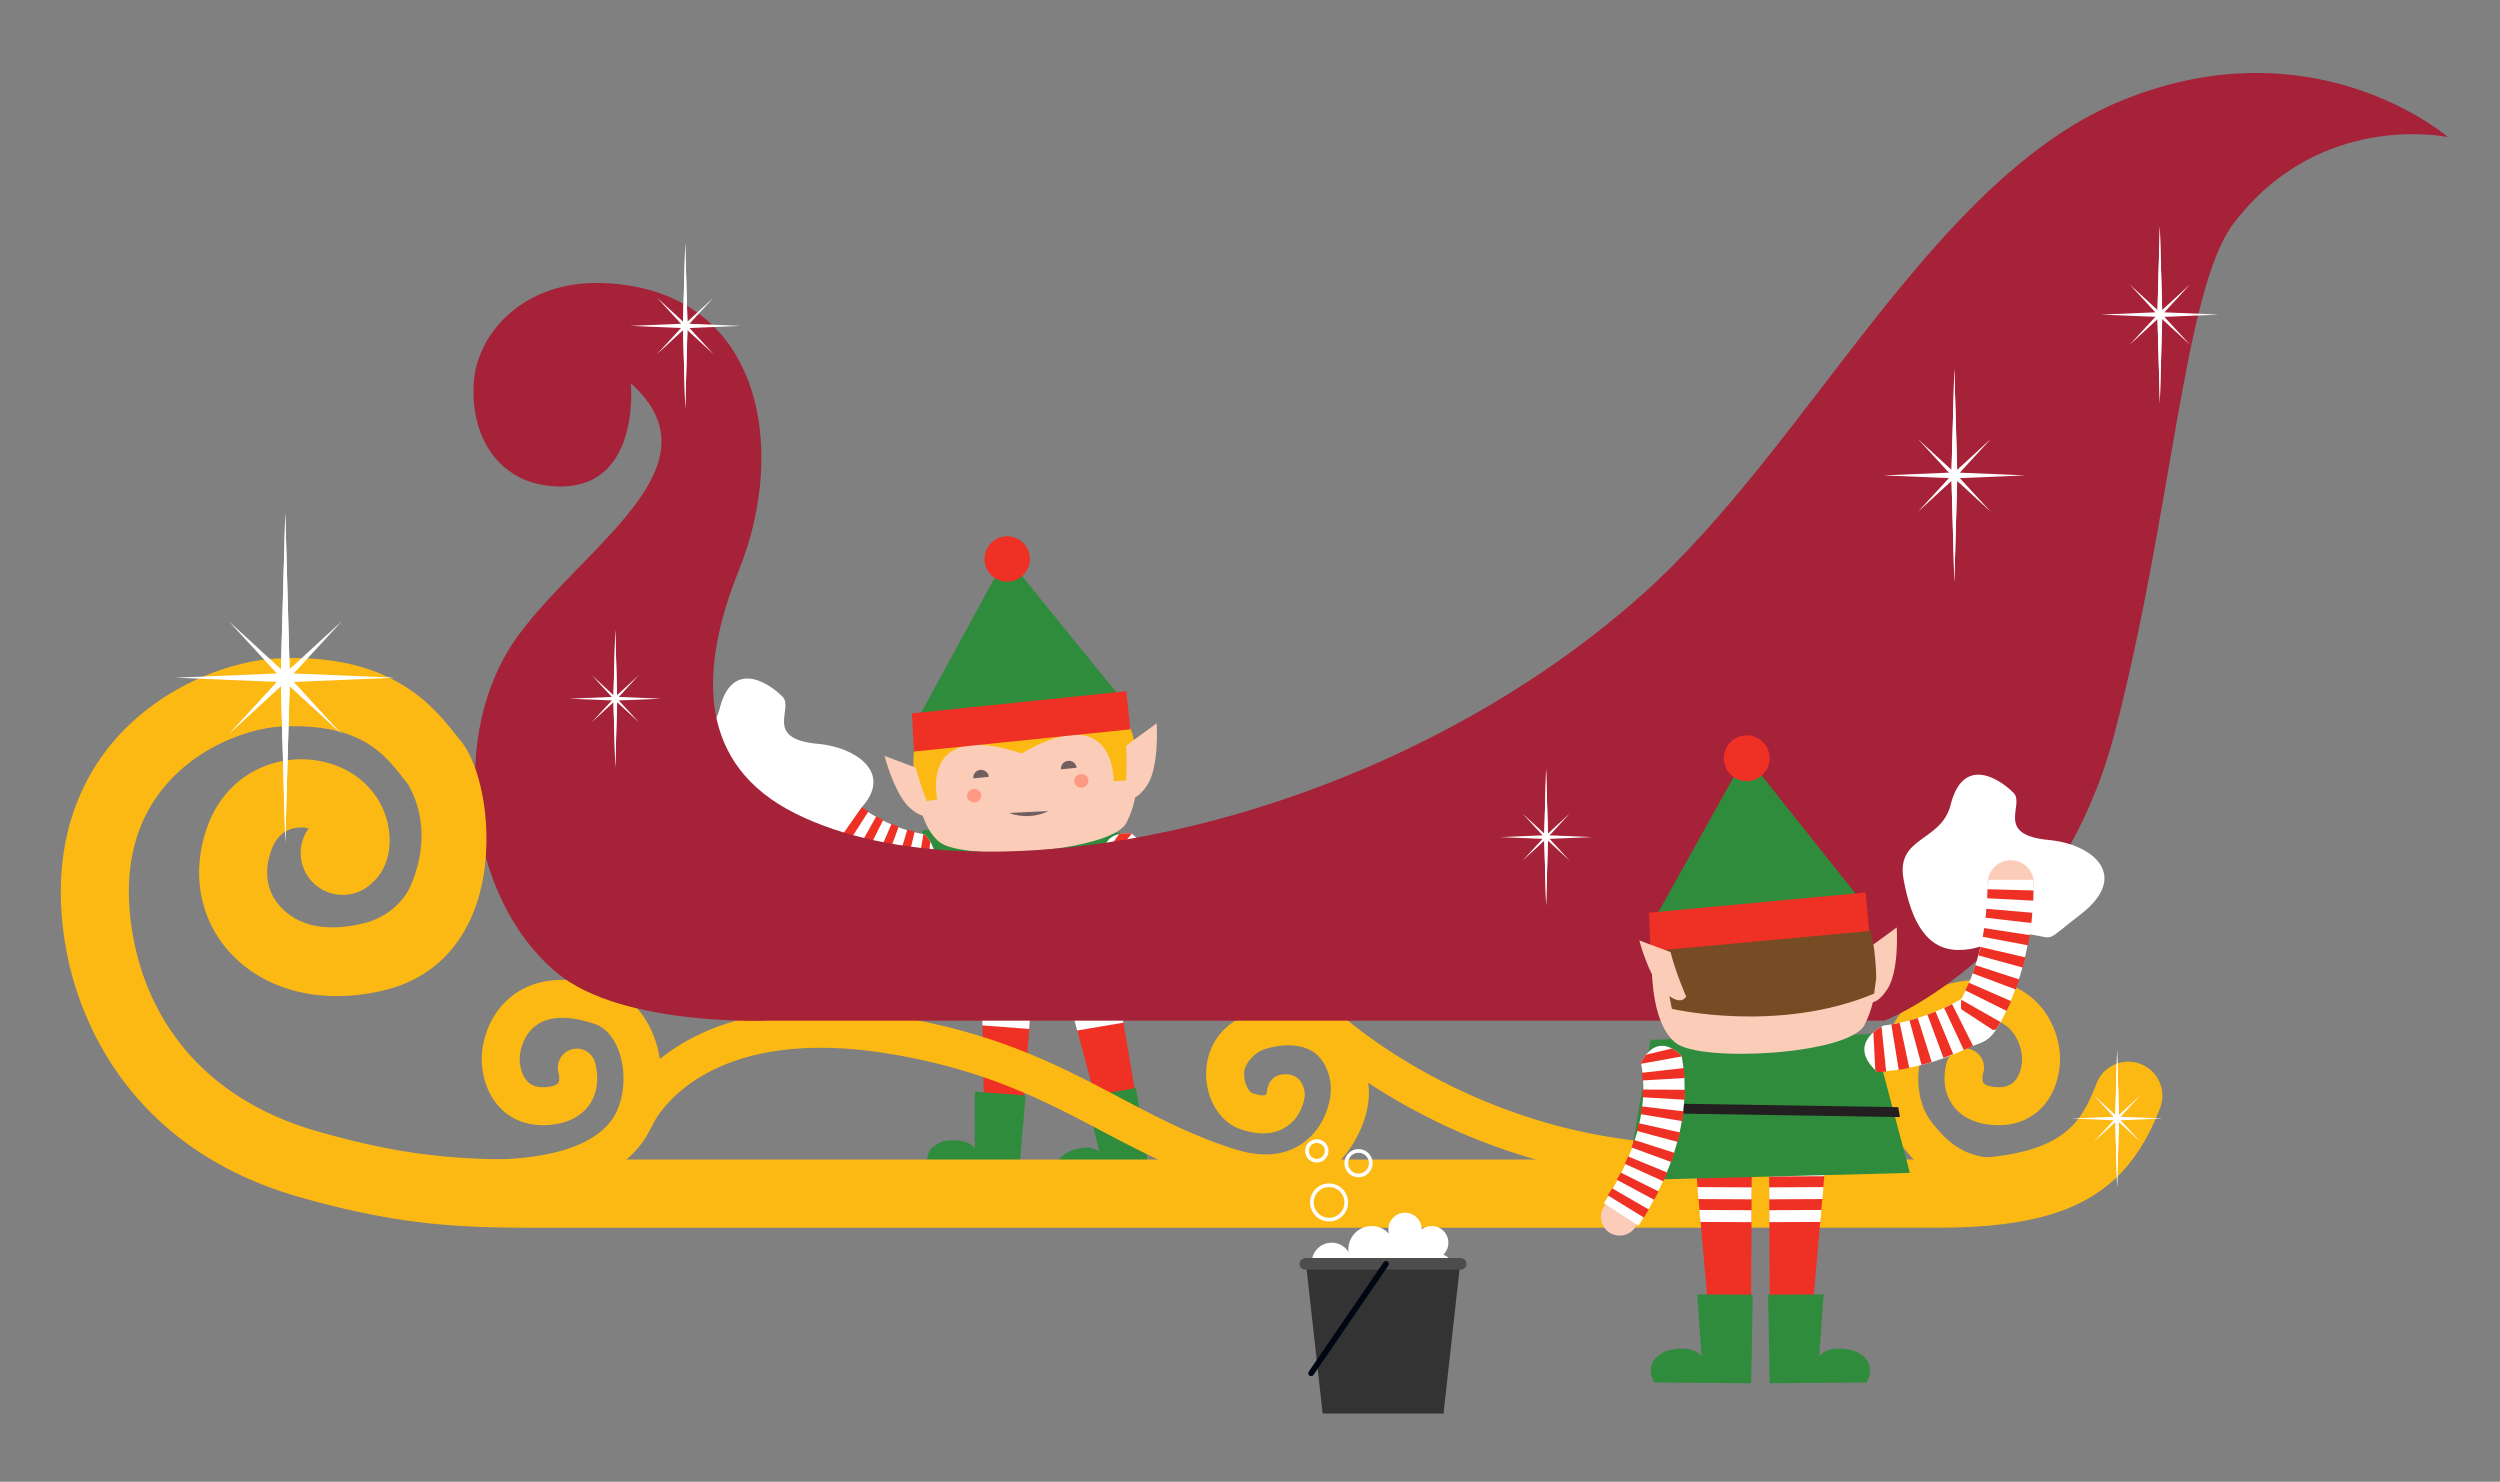 <svg id="other_sleigh_copy" xmlns="http://www.w3.org/2000/svg" xmlns:xlink="http://www.w3.org/1999/xlink" viewBox="0 0 658 390"><rect x="0" y="0" width="658" height="390" fill="#808080" stroke="none"/><style>.st1{fill:#ee3124}.st2{fill:#fff}.st3{fill:#2f8c3c}.st4{fill:#231f20}.st5{fill:#fdb913}.st6{fill:#fbcdb8}.st7{fill:#715e5e}.st10{fill:none}.st11{fill:#7ab5b1}.st23{fill:none;stroke:#fff;stroke-width:.969;stroke-miterlimit:10}</style><symbol id="ÕÓ_x201A__x2DA_È_ÒËÏ_x201A_ÓÎ_15" viewBox="-3.501 -3.333 7.003 6.667"><ellipse rx="3.501" ry="3.333" fill="#ff9983"/></symbol><path class="st1" d="M269.339 291.307l-10.373-.779-.805-45.696 14.586 1.096z"/><path class="st2" d="M258.465 264.341l12.827.963.217-2.887-13.096-.984.052 2.908zm.097 5.549l12.316.925.217-2.887-12.583-.945.05 2.907zm-.344-19.553l.052 2.907 13.85 1.04.217-2.886-14.119-1.061zm.15 8.456l13.338 1.002.217-2.887-13.607-1.022.052 2.907z"/><path class="st3" d="M256.566 302.266l-.01-14.944 13.396 1.006-1.964 22.702-23.277-3.168s-2.91-5.231 3.49-7.439c0 .001 5.864-1.408 8.365 1.843z"/><path class="st1" d="M299.119 289.424l-10.256 1.741-11.782-44.158 14.421-2.449z"/><path class="st2" d="M282.072 265.869l12.682-2.153-.485-2.854-12.947 2.198.75 2.809zm1.431 5.362l12.177-2.067-.485-2.855-12.44 2.112.748 2.81zm-5.041-18.895l.75 2.809 13.693-2.325-.484-2.854-13.959 2.37zm2.181 8.17l13.187-2.239-.485-2.854-13.452 2.284.75 2.809z"/><path class="st3" d="M289.359 303.135l-3.607-14.502 13.244-2.248 3.559 22.507-23.355 2.529s-4.084-4.377 1.597-8.06c.001 0 5.353-2.779 8.562-.226zM234.353 252.107l68.479 1.085-6.068-33.917-53.848-.853z"/><path class="st4" d="M238.365 236.721l61.751.979-.446-2.609-60.777-.962z"/><path class="st5" d="M264.122 231.926l10.238.162-.121 7.639-10.238-.162.121-7.639m1.44 1.487l-.075 4.713 7.312.116.075-4.713-7.312-.116z"/><path class="st6" d="M247.221 221.595c6.441 5.236 45.319 2.67 49.273-5.085 7.721-15.145-2.612-33.491-2.612-33.491l-52.46 5.517c-.001 0-3.414 25.57 5.799 33.059z"/><path class="st3" d="M241.502 189.315l53.57-5.528-30.238-37.306z"/><path class="st1" d="M271.047 146.648a5.975 5.975 0 1 0-11.884 1.226 5.975 5.975 0 0 0 11.884-1.226z"/><path class="st7" d="M283.361 202.066c-.115-1.118-1.126-1.93-2.259-1.813-1.132.117-1.956 1.118-1.84 2.236M260.266 204.449c-.115-1.118-1.126-1.93-2.259-1.813-1.132.117-1.956 1.118-1.84 2.236"/><path class="st5" d="M249.442 189.483l16.281-2.3-.043-.149 2.047-.134 2.032-.287-.011.155 16.408-1.074s10.236 3.783 11.093 5.417c2.101 4.003 2.3 14.111 2.3 14.111l-6.444.369s.594-21.706-24.201-7.294c-27.216-9.045-22.202 12.083-22.202 12.083l-4.777.789s-2.026-7.907-1.379-13.362c.647-5.455 8.896-8.324 8.896-8.324z"/><path class="st1" d="M240.546 197.807l56.948-5.845-1.035-10.028-56.451 5.826z"/><use xlink:href="#ÕÓ_x201A__x2DA_È_ÒËÏ_x201A_ÓÎ_15" width="7.003" height="6.667" x="-3.501" y="-3.333" transform="rotate(172.408 135.484 112.202) scale(.536)" overflow="visible"/><use xlink:href="#ÕÓ_x201A__x2DA_È_ÒËÏ_x201A_ÓÎ_15" width="7.003" height="6.667" id="XMLID_1_" x="-3.501" y="-3.333" transform="rotate(172.408 121.251 113.218) scale(.536)" overflow="visible"/><g><defs><path id="SVGID_1_" d="M243.084 219.337s7.407 6.692-1.882 10.992l-21.668 3.513-19.082-27.612-.421-14.368 11.275-3.749 31.778 31.224z"/></defs><clipPath id="SVGID_2_"><use xlink:href="#SVGID_1_" overflow="visible"/></clipPath><path d="M205.82 205.228a4.938 4.938 0 1 1 2.589-9.53 4.938 4.938 0 0 1-2.589 9.53z" clip-path="url(#SVGID_2_)" fill="#fbcdb8"/><g clip-path="url(#SVGID_2_)"><path class="st10" d="M275.171 217.206s-35.257 26.767-67.57-16.175"/><path class="st2" d="M211.916 197.784c7.311 9.723 16.665 17.969 27.638 20.954 10.727 3.152 23.338.333 32.352-5.833l6.574 8.659c-12.3 8.446-27.411 11.569-41.809 7.658-14.315-3.957-25.303-14.113-33.443-24.901l8.688-6.537z"/><path class="st11" d="M268.804 214.621l1.739-1.019 5.927 9.447a52.33 52.33 0 0 1-2.268 1.332l-5.398-9.76zM264.77 216.574c.639-.255 1.255-.558 1.881-.842l4.825 10.054c-.783.36-1.56.736-2.361 1.058l-4.345-10.27zM260.552 218.114l1.952-.649 3.769 10.497-2.458.816zM256.221 219.177c.67-.108 1.331-.275 1.994-.431l2.637 10.836c-.844.2-1.686.408-2.545.551l-2.086-10.956zM251.833 219.754a22.42 22.42 0 0 0 2.015-.201l1.409 11.063c-.863.129-1.733.205-2.607.26l-.817-11.122zM247.439 219.811c.669.038 1.339.069 2.013.04l.097 11.153c-.876.031-1.754-.004-2.632-.052l.522-11.141z"/><path class="st1" d="M243.084 219.337c.658.137 1.321.22 1.988.283l-1.26 11.082a26.961 26.961 0 0 1-2.61-.372l1.882-10.993zM238.809 218.342c.639.215 1.301.337 1.948.515l-2.603 10.845c-.847-.225-1.71-.402-2.542-.675l3.197-10.685zM234.657 216.823l1.882.769-3.871 10.459-2.42-.985zM230.661 214.828c.587.365 1.197.675 1.813.966l-5.008 9.964a25.038 25.038 0 0 1-2.285-1.217l5.48-9.713zM226.836 212.41l1.724 1.171-6 9.401-2.122-1.437zM223.193 209.63c.539.454 1.105.866 1.654 1.304l-6.829 8.817c-.663-.525-1.346-1.033-1.991-1.576l7.166-8.545zM219.768 206.492a20.384 20.384 0 0 0 1.549 1.469l-7.519 8.236a26.863 26.863 0 0 1-1.823-1.726l7.793-7.979zM216.529 203.093c.485.533.945 1.097 1.448 1.606l-8.088 7.678c-.585-.595-1.111-1.23-1.668-1.844l8.308-7.44zM213.48 199.466l1.355 1.711-8.553 7.157-1.534-1.929z"/></g></g><g><defs><path id="SVGID_3_" d="M290.935 228.029s-3.211-9.452 6.996-8.684l20.636 7.482 3.222 33.409-6.629 12.754-11.674-2.216-12.551-42.745z"/></defs><clipPath id="SVGID_4_"><use xlink:href="#SVGID_3_" overflow="visible"/></clipPath><path d="M316.612 258.498a4.938 4.938 0 1 1-6.903 7.064 4.939 4.939 0 1 1 6.903-7.064z" clip-path="url(#SVGID_4_)" fill="#fbcdb8"/><g clip-path="url(#SVGID_4_)"><path class="st10" d="M261.872 214.266s43.829-6.211 51.142 47.03"/><path class="st2" d="M307.664 262.031c-1.651-12.052-5.806-23.81-13.937-31.76-7.835-7.976-20.222-11.655-31.098-10.659l-1.526-10.764c14.856-1.388 29.575 3.243 40.247 13.67 10.576 10.427 15.229 24.648 17.085 38.034l-10.771 1.479z"/><path class="st11" d="M266.174 219.624l-2.015.044-.577-11.137c.886-.043 1.76-.061 2.629-.059l-.037 11.152zM270.649 219.882c-.682-.088-1.368-.123-2.053-.18l.681-11.131c.86.067 1.721.117 2.577.225l-1.205 11.086zM275.082 220.591l-2.02-.383 1.82-11.004 2.544.484zM279.383 221.772c-.638-.232-1.297-.408-1.952-.595l2.973-10.749c.834.236 1.671.465 2.492.758l-3.513 10.586zM283.497 223.405a22.014 22.014 0 0 0-1.858-.805l4.156-10.349c.816.308 1.613.665 2.404 1.042l-4.702 10.112zM287.362 225.495c-.566-.359-1.136-.713-1.739-1.015l5.346-9.788c.78.4 1.53.858 2.274 1.327l-5.881 9.476z"/><path class="st1" d="M290.935 228.029a18.085 18.085 0 0 0-1.599-1.215l6.497-9.065a27.09 27.09 0 0 1 2.099 1.596l-6.997 8.684zM294.185 230.98c-.453-.499-.972-.927-1.451-1.398l7.554-8.205c.63.609 1.298 1.184 1.892 1.828l-7.995 7.775zM297.072 234.329l-1.27-1.589 8.474-7.25 1.634 2.039zM299.591 238.017a17.833 17.833 0 0 0-1.113-1.726l9.226-6.264c.502.708.981 1.428 1.403 2.176l-9.516 5.814zM301.754 241.992l-.935-1.863 9.818-5.289 1.153 2.288zM303.582 246.194c-.25-.659-.544-1.295-.81-1.945l10.258-4.376c.324.782.673 1.558.972 2.346l-10.42 3.975zM305.046 250.602a20.506 20.506 0 0 0-.637-2.037l10.578-3.532c.293.791.537 1.591.752 2.395l-10.693 3.174zM306.219 255.148c-.164-.702-.291-1.418-.483-2.107l10.803-2.768c.222.805.372 1.615.558 2.423l-10.878 2.452zM307.116 259.8l-.35-2.153 10.955-2.087.401 2.432z"/></g></g><g><path class="st7" d="M275.965 213.477c-3.199 1.577-7.057 1.759-10.39.489"/></g><path class="st6" d="M241.017 202.026l-8.213-3.063s2.922 11.072 7.191 14.103c0 0 3.606 3.244 5.148.646 0 0-2.56-5.683-4.126-11.686zM296.4 196.249l8.039-5.879s.794 12.263-2.858 16.785c0 0-2.834 4.516-5.505 2.387 0 0 .776-6.65.324-13.293z"/><path class="st2" d="M189.422 186.476c-2.482 9.928-14.473 8.27-12.405 19.641 2.068 11.371 6.203 18.608 14.473 18.608s11.371-5.169 18.608-4.135 3.606 2.395 13.439-5.169c13.439-10.338 3.101-18.608-8.27-19.641-14.45-1.314-6.203-9.304-9.304-12.405-4.447-4.447-13.44-9.304-16.541 3.101z"/><g><path class="st5" d="M126.504 315.241c-5.52 0-11.529-.319-18.045-.953a5.001 5.001 0 0 1-4.495-5.46c.266-2.752 2.728-4.744 5.457-4.488 27.347 2.655 44.631-.46 51.365-9.266 3.243-4.241 4.236-11.413 2.421-17.439-1.25-4.135-3.639-7.08-6.551-8.076-4.684-1.615-11.181-2.868-15.511.3-3.552 2.602-4.398 7.031-4.348 9.014.063 2.607.953 4.884 2.379 6.089 1.219 1.04 2.994 1.402 5.242 1.088 1.289-.174 2.205-.551 2.51-1.025.413-.634.266-1.987.094-2.573-.764-2.616.694-5.407 3.303-6.219a4.96 4.96 0 0 1 6.219 3.177c.196.614 1.867 6.103-1.129 10.9-1.347 2.147-4.104 4.875-9.624 5.639-6.458.89-10.69-1.33-13.086-3.366-3.61-3.066-5.767-7.975-5.902-13.463-.121-5.054 2.012-12.622 8.434-17.327 4.316-3.153 12.095-6.016 24.668-1.693 5.987 2.06 10.678 7.399 12.866 14.648 2.778 9.188 1.187 19.547-4.048 26.395-7.217 9.436-21.103 14.098-42.219 14.098zM525.508 314.763c-12.516 0-19.76-6.461-25.242-13.618-5.235-6.848-6.826-17.207-4.05-26.39 2.193-7.254 6.884-12.593 12.873-14.653 12.571-4.318 20.352-1.46 24.668 1.693 6.422 4.705 8.555 12.274 8.434 17.327-.14 5.489-2.29 10.398-5.91 13.463-2.391 2.036-6.608 4.26-13.083 3.366-5.518-.764-8.277-3.491-9.621-5.639-2.991-4.797-1.332-10.286-1.132-10.895a5 5 0 0 1 6.301-3.202 5 5 0 0 1 3.199 6.306c-.15.513-.295 1.867.121 2.505.305.474 1.219.851 2.51 1.025 2.254.314 4.019-.049 5.24-1.088 1.424-1.204 2.317-3.487 2.382-6.093.046-1.978-.798-6.408-4.347-9.009-4.331-3.168-10.828-1.92-15.512-.3-2.918.996-5.305 3.946-6.55 8.081-1.823 6.021-.827 13.192 2.418 17.434 6.376 8.328 14.788 15.427 40.893 2.969a5.005 5.005 0 0 1 6.659 2.36 5.006 5.006 0 0 1-2.357 6.669c-11.541 5.498-20.611 7.689-27.894 7.689z"/><path class="st5" d="M333.167 313.834c-3.45 0-7.341-.576-11.701-1.992-12.049-3.912-21.955-9.14-31.538-14.189-14.919-7.868-30.346-16.012-55.408-20.219-49.385-8.294-62.106 17.303-62.624 18.396-1.175 2.481-4.135 3.574-6.628 2.423a4.976 4.976 0 0 1-2.462-6.577c.621-1.378 15.939-33.731 73.371-24.098 26.644 4.473 42.799 12.994 58.416 21.235 9.628 5.078 18.725 9.88 29.959 13.521 7.738 2.515 14.109 1.872 18.93-1.891 5.001-3.903 6.526-9.774 6.763-12.791.331-4.289-1.54-8.589-4.239-10.547-2.945-2.152-7.762-2.65-13.091-.982-2.827.885-5.346 3.936-5.452 6.151-.133 2.8 1.204 5.083 2.181 5.426 2.198.783 3.262.609 3.46.488.128-.077.317-.532.358-.856 0 0 .206-4.768 5.105-4.58 4.896.189 4.86 5.392 4.86 5.392-.036.561-.503 5.552-4.834 8.395-3.235 2.128-7.36 2.326-12.281.59-5.448-1.925-9.167-8.371-8.833-15.335.365-7.573 5.353-13.463 13.021-15.374 10.496-2.611 17.158.097 20.901 2.819 5.136 3.733 8.361 10.04 8.864 17.303.435 6.35-3.071 15.876-10.632 21.776-3.573 2.798-8.982 5.516-16.466 5.516z"/><path class="st5" d="M443.238 311.049c-.539 0-1.076-.01-1.615-.029-57.797-1.809-94.321-35.525-95.849-36.956a5.012 5.012 0 0 1-.22-7.07 5.007 5.007 0 0 1 7.063-.222c.348.329 35.436 32.575 89.32 34.258 24.792.711 49.687-20.321 53.051-27.169a4.995 4.995 0 0 1 6.688-2.278 4.994 4.994 0 0 1 2.28 6.688c-5.653 11.504-33.421 32.778-60.718 32.778z"/><path d="M166.04 100.887c24.107 21.641-11.901 42.431-29.437 66.088-19.252 25.984-13.63 69.749 10.228 89.277 17.037 13.928 55.275 12.395 55.275 12.395h293.87s45.458-17.685 60.617-75.77c15.153-58.09 18.145-116.711 31.262-134.029 22.761-30.041 56.446-22.763 56.446-22.763s-34.669-30.109-85.181-9.904c-50.512 20.21-82.553 90.815-127.06 130.46-68.067 60.619-173.249 82.202-222.75 57.456-25.273-12.641-25.839-36.744-14.779-64.159 12.893-31.976 6.072-73.773-35.733-75.436-21.063-.837-33.63 13.454-34.145 26.907-.588 15.19 7.67 24.867 19.136 26.38 25.247 3.342 22.251-26.902 22.251-26.902z" fill="#a52238"/><path class="st5" d="M28.391 196.963c12.08-15.417 31.093-22.981 44.576-23.648 29.983-1.475 41.091 12.598 47.064 20.161.43.546.844 1.069 1.248 1.557 6.173 7.549 9.287 27.381 4.222 42.634-4.006 12.056-12.344 19.973-24.105 22.898-16.401 4.081-31.76.3-41.091-10.107-7.914-8.835-10.027-21.191-5.656-33.059 5.104-13.855 17.76-18.701 28.051-17.337 10.905 1.441 18.846 9.217 19.765 19.344.539 5.939-1.555 10.33-4.384 12.83a11.02 11.02 0 0 1-7.866 3.298c-6.113 0-11.07-4.952-11.07-11.06 0-2.413.791-4.628 2.101-6.446a9.517 9.517 0 0 0-.89-.184c-1.521-.198-6.623-.372-8.879 5.76-2.091 5.687-1.323 10.973 2.183 14.87 4.814 5.382 12.448 6.925 22.282 4.478 5.399-1.34 10.122-5.174 12.153-9.88 4.983-11.534 2.595-21.046-.759-26.753-.447-.546-.9-1.122-1.381-1.722-5.066-6.413-11.372-14.368-32.104-13.367-6.543.319-21.51 4.246-31.347 16.795-7.958 10.156-10.4 23.479-7.259 39.587 2.812 14.431 12.873 40.143 48.681 50.27 26.042 7.356 39.493 7.351 61.792 7.312H510.036c31.698 0 37.111-7.926 41.759-20.002 1.782-4.628 6.969-6.935 11.594-5.155 4.623 1.78 6.93 6.964 5.15 11.587-8.831 22.971-24.688 31.506-58.503 31.506l-364.299.005c-1.226.005-2.442.005-3.634.005-20.381 0-36.183-.406-63.054-8.004-46.733-13.202-58.513-49.221-61.412-64.091-5.202-26.71 2.973-44.154 10.754-54.082z"/></g><g><path class="st2" d="M568.47 59.541l-.646 23.259.646 23.26.646-23.26z"/><path class="st2" d="M568.47 59.541l-.646 23.259.646 23.26.646-23.26z"/><path class="st2" d="M552.964 82.8l15.506.646 15.506-.646-15.506-.646z"/><path class="st2" d="M560.477 90.794l8.326-7.661 7.66-8.326-8.326 7.66z"/><path class="st2" d="M576.463 90.794l-7.66-8.327-8.326-7.66 7.66 8.326z"/></g><g><path class="st2" d="M406.934 202.233l-.503 18.091.503 18.091.502-18.091z"/><path class="st2" d="M406.934 202.233l-.503 18.091.503 18.091.502-18.091z"/><path class="st2" d="M394.873 220.324l12.061.503 12.06-.503-12.06-.502z"/><path class="st2" d="M400.717 226.541l6.476-5.958 5.957-6.476-6.476 5.958z"/><path class="st2" d="M413.15 226.541l-5.957-6.476-6.476-5.958 5.957 6.476z"/></g><g><path class="st2" d="M161.944 165.805l-.503 18.091.503 18.091.502-18.091z"/><path class="st2" d="M161.944 165.805l-.503 18.091.503 18.091.502-18.091z"/><path class="st2" d="M149.883 183.896l12.061.502 12.06-.502-12.06-.503z"/><path class="st2" d="M155.727 190.113l6.476-5.958 5.958-6.476-6.476 5.958z"/><path class="st2" d="M168.161 190.113l-5.958-6.476-6.476-5.958 5.958 6.476z"/></g><g><path class="st2" d="M557.223 276.304l-.503 18.091.503 18.09.502-18.09z"/><path class="st2" d="M557.223 276.304l-.503 18.091.503 18.09.502-18.09z"/><path class="st2" d="M545.163 294.395l12.06.502 12.06-.502-12.06-.503z"/><path class="st2" d="M551.006 300.612l6.476-5.958 5.958-6.476-6.476 5.958z"/><path class="st2" d="M563.44 300.612l-5.958-6.476-6.476-5.958 5.958 6.476z"/></g><g><path class="st2" d="M180.355 63.962l-.606 21.811.606 21.812.606-21.812z"/><path class="st2" d="M180.355 63.962l-.606 21.811.606 21.812.606-21.812z"/><path class="st2" d="M165.814 85.773l14.541.606 14.541-.606-14.541-.605z"/><path class="st2" d="M172.86 93.269l7.808-7.183 7.183-7.808-7.808 7.183z"/><path class="st2" d="M187.851 93.269l-7.183-7.808-7.808-7.183 7.183 7.808z"/></g><g><path class="st2" d="M75.087 135l-1.205 43.37 1.205 43.371 1.204-43.371z"/><path class="st2" d="M75.087 135l-1.205 43.37 1.205 43.371 1.204-43.371z"/><path class="st2" d="M46.173 178.37l28.914 1.205L104 178.37l-28.913-1.204z"/><path class="st2" d="M60.182 193.275l15.526-14.284 14.283-15.525-15.525 14.283z"/><path class="st2" d="M89.991 193.275l-14.283-15.526-15.526-14.283 14.284 15.525z"/></g><g><path class="st2" d="M514.383 97.077l-.779 28.044.779 28.043.779-28.043z"/><path class="st2" d="M514.383 97.077l-.779 28.044.779 28.043.779-28.043z"/><path class="st2" d="M495.687 125.121l18.696.779 18.696-.779-18.696-.779z"/><path class="st2" d="M504.746 134.758l10.039-9.236 9.235-10.039-10.039 9.236z"/><path class="st2" d="M524.02 134.758l-9.235-10.039-10.039-9.236 9.235 10.039z"/></g><g><path class="st2" d="M513.424 211.781c-2.482 9.928-14.473 8.27-12.405 19.641s6.203 18.608 14.473 18.608 11.371-5.169 18.608-4.135 3.606 2.395 13.439-5.169c13.439-10.338 3.101-18.608-8.27-19.641-14.45-1.314-6.203-9.304-9.304-12.405-4.447-4.447-13.439-9.304-16.541 3.101z"/><path class="st1" d="M460.884 344.035l-11.318-.055-4.357-49.535 15.914.077z"/><path class="st2" d="M447.026 315.596l13.995.068.015-3.15-14.287-.069.277 3.151zm.529 6.015l13.437.065.015-3.15-13.73-.066.278 3.151zm-1.864-21.196l.277 3.151 15.111.073.015-3.149-15.403-.075zm.806 9.166l14.553.07.015-3.15-14.845-.072.277 3.152z"/><path class="st3" d="M447.855 356.902l-1.15-16.218 14.615.071-.41 23.312-25.496-.186s-3.556-5.456 3.221-8.339c.001-.001 6.26-1.977 9.22 1.36z"/><path class="st1" d="M465.803 344.035l11.318-.055 4.357-49.535-15.914.077z"/><path class="st2" d="M479.938 312.445l-14.287.069.015 3.15 13.995-.068.277-3.151zm-.528 6.014l-13.73.066.015 3.15 13.437-.065.278-3.151zm-13.817-17.969l.015 3.149 15.111-.073.277-3.151-15.403.075zm14.874 5.939l-14.845.072.015 3.15 14.553-.07.277-3.152z"/><path class="st3" d="M478.832 356.902l1.15-16.218-14.615.071.41 23.312 25.496-.186s3.556-5.456-3.221-8.339c-.001-.001-6.26-1.977-9.22 1.36zM502.671 308.707l-74.492 1.933 6.229-36.968 58.576-1.52z"/><defs><path id="SVGID_5_" d="M495.605 270.009s-9.869 4.534-1.628 12.024l11.373 10.533 28.806-22.446 5.118-14.778-10.484-7.565-33.185 22.232z"/></defs><clipPath id="SVGID_6_"><use xlink:href="#SVGID_5_" overflow="visible"/></clipPath><g clip-path="url(#SVGID_6_)"><path class="st10" d="M453.014 257.167s27.879 39.274 75.414 5.226"/><path class="st2" d="M523.908 257.901c-9.974 7.578-22.075 12.43-34.418 12.462-12.163-.224-24.336-7.258-31.684-16.597l-9.646 6.847c10.017 12.776 24.686 20.941 40.906 21.573 9.982.344 20.103-2.151 28.388-6.131 5.088-2.444 6.579-.65 11.452-11.94l-4.998-6.214z"/><path class="st11" d="M460.466 256.558l-1.473-1.625-9.231 7.876a56.975 56.975 0 0 0 1.92 2.122l8.784-8.373zM464.017 259.901c-.58-.473-1.121-.989-1.679-1.487l-8.285 8.865c.696.629 1.38 1.272 2.106 1.868l7.858-9.246zM467.894 262.873l-1.814-1.31-7.333 9.669 2.285 1.649zM472.044 265.388c-.661-.33-1.292-.72-1.93-1.097l-6.269 10.39c.811.483 1.618.973 2.463 1.402l5.736-10.695zM476.411 267.417a24.176 24.176 0 0 1-2.026-.866l-5.068 11.025c.854.415 1.732.777 2.621 1.12l4.473-11.279zM480.954 268.907c-.707-.179-1.413-.364-2.102-.614l-3.734 11.546c.9.317 1.822.567 2.75.804l3.086-11.736z"/><path class="st1" d="M485.629 269.834a19.85 19.85 0 0 1-2.156-.354l-2.303 11.914a29.19 29.19 0 0 0 2.831.464l1.628-12.024zM490.391 270.195c-.733.015-1.46-.074-2.19-.101l-.831 12.106c.952.042 1.906.14 2.859.128l.162-12.133zM495.197 269.97l-2.205.186.61 12.118 2.834-.234zM499.995 269.202c-.728.188-1.462.31-2.196.412l1.952 11.975a27.414 27.414 0 0 0 2.769-.519l-2.525-11.868zM504.753 267.938l-2.171.654 3.165 11.714 2.671-.801zM509.441 266.239c-.707.295-1.429.539-2.142.815l4.216 11.378c.86-.329 1.734-.634 2.581-.987l-4.655-11.206zM513.775 264.26c-.685.376-1.377.723-2.086 1.02l5.18 11.071c.844-.36 1.63-.677 2.426-1.108l-5.52-10.983z"/></g><path class="st6" d="M524.797 228.351a6.081 6.081 0 1 1 8.888 8.302 6.081 6.081 0 0 1-8.888-8.302z"/><defs><path id="SVGID_7_" d="M516.292 262.678s-2.066 10.663 8.823 8.329l15.187-3.105-1.457-36.489-9.028-12.771-12.257 4.112-1.268 39.924z"/></defs><clipPath id="SVGID_8_"><use xlink:href="#SVGID_7_" overflow="visible"/></clipPath><g clip-path="url(#SVGID_8_)"><path class="st10" d="M481.038 289.809s48.163.228 48.19-58.244"/><path class="st2" d="M523.353 231.562c-.376 12.328-2.746 26.523-10.337 36.293-7.269 9.754-20.079 15.548-31.95 16.079l-.056 11.829c16.22-.696 31.403-7.86 41.368-20.674 9.862-12.801 12.779-28.817 12.805-43.521l-11.83-.006z"/><path class="st11" d="M484.885 283.398l-2.178.25 1.022 12.091a56.371 56.371 0 0 0 2.843-.324l-1.687-12.017zM489.671 282.46c-.723.196-1.457.335-2.187.497l2.377 11.899c.917-.199 1.838-.38 2.745-.623l-2.935-11.773zM494.346 281.041l-2.122.711 3.586 11.594 2.671-.897zM498.808 279.134c-.653.345-1.338.631-2.016.929l4.791 11.148c.865-.378 1.733-.748 2.574-1.185l-5.349-10.892zM503.001 276.767c-.613.404-1.234.794-1.884 1.142l6.007 10.543a33.689 33.689 0 0 0 2.437-1.478l-6.56-10.207zM506.86 273.943c-.557.47-1.119.936-1.724 1.351l7.208 9.763c.782-.546 1.523-1.151 2.255-1.766l-7.739-9.348z"/><path class="st1" d="M510.337 270.684a19.585 19.585 0 0 1-1.544 1.546l8.341 8.814a29.632 29.632 0 0 0 2.027-2.03l-8.824-8.33zM513.405 267.024c-.415.605-.911 1.143-1.358 1.721l9.354 7.73c.589-.749 1.225-1.468 1.77-2.249l-9.766-7.202zM516.235 263.14l-2.112 1.137 10.97 7.176 1.461-2.44zM518.194 258.64c-.271.701-.6 1.369-.945 2.025l10.87 5.391c.437-.838.847-1.684 1.192-2.553l-11.117-4.863zM519.939 254.037l-.733 2.145 11.364 4.253.906-2.637zM521.29 249.237c-.172.747-.395 1.476-.586 2.216l11.703 3.203c.234-.89.495-1.779.701-2.673l-11.818-2.746zM522.217 244.269a22.144 22.144 0 0 1-.386 2.29l11.924 2.247c.199-.896.344-1.794.457-2.693l-11.995-1.844zM522.811 239.195c-.073.781-.104 1.572-.209 2.343l12.054 1.39c.12-.9.162-1.796.245-2.694l-12.09-1.039zM523.092 234.048l-.06 2.373 12.118.633.073-2.681z"/></g><path class="st6" d="M491.184 249.982l8.039-5.879s.794 12.263-2.858 16.785c0 0-2.834 4.516-5.505 2.387-.001 0 .775-6.65.324-13.293z"/><path class="st6" d="M440.945 274.428c6.445 5.349 45.696 3.155 49.764-4.628 7.945-15.202-2.294-33.817-2.294-33.817l-52.984 5.031c0 .001-3.705 25.764 5.514 33.414z"/><path d="M493.267 261.525l.557-4.125s-.108-9.708-2.058-13.576c-.796-1.579-10.418-5.328-10.418-5.328l-15.48.845.012-.148-1.918.253-1.932.105.039.144-15.371 2.024s-7.801 2.661-8.454 7.892c-.653 5.231 1.195 12.847 1.195 12.847l.594 3.058s27.856 6.584 53.234-3.991z" fill="#754c24"/><g><path class="st3" d="M435.504 241.802l54.104-5.032-30.128-37.946z"/><path class="st1" d="M465.747 199.056a6.028 6.028 0 1 0-12.004 1.116 6.028 6.028 0 0 0 12.004-1.116zM434.453 250.36l57.516-5.316-.942-10.129-57.015 5.303z"/></g><path class="st6" d="M439.677 250.591l-8.213-3.063s2.922 11.072 7.191 14.103c0 0 3.606 3.244 5.148.646 0-.001-2.561-5.684-4.126-11.686z"/><path class="st4" d="M438.317 293.039l61.751.978-.446-2.608-60.777-.963z"/><g><defs><path id="SVGID_9_" d="M431.762 280.017s3.764-9.245 10.975-1.98l10.694 19.17-19.446 27.356-13.363 5.297-7.37-9.32 18.51-40.523z"/></defs><clipPath id="SVGID_10_"><use xlink:href="#SVGID_9_" overflow="visible"/></clipPath><path d="M431.211 319.859a4.938 4.938 0 1 1-9.843.817 4.938 4.938 0 0 1 9.843-.817z" clip-path="url(#SVGID_10_)" fill="#fbcdb8"/><g clip-path="url(#SVGID_10_)"><path class="st10" d="M418.813 250.582s37.188 24.012 7.845 69.034"/><path class="st2" d="M422.134 316.668c6.645-10.189 11.206-21.795 10.269-33.128-.697-11.159-7.648-22.052-16.519-28.422l5.897-9.134c12.135 8.681 20.226 21.821 21.461 36.689 1.163 14.806-4.635 28.6-11.999 39.931l-9.109-5.936z"/><path class="st11" d="M418.555 257.449l-1.551-1.286 6.858-8.794c.698.548 1.37 1.107 2.026 1.677l-7.333 8.403zM421.767 260.574c-.458-.514-.953-.989-1.434-1.481l7.805-7.965c.606.613 1.224 1.216 1.8 1.858l-8.171 7.588zM424.653 264.014l-1.275-1.613 8.582-7.124 1.605 2.032zM427.13 267.723c-.33-.593-.713-1.158-1.085-1.728l9.286-6.176c.476.725.958 1.446 1.386 2.205l-9.587 5.699zM429.169 271.651a22.304 22.304 0 0 0-.877-1.825l9.919-5.099c.415.767.784 1.559 1.134 2.362l-10.176 4.562zM430.722 275.762c-.193-.642-.392-1.283-.649-1.906l10.451-3.895c.328.813.594 1.65.849 2.492l-10.651 3.309z"/><path class="st1" d="M431.762 280.017a17.945 17.945 0 0 0-.412-1.965l10.847-2.596c.216.853.409 1.71.54 2.581l-10.975 1.98zM432.285 284.375c-.016-.674-.127-1.337-.181-2.006l11.082-1.253c.077.873.206 1.745.233 2.62l-11.134.639zM432.273 288.797l.081-2.032 11.152.071-.1 2.611zM431.761 293.233c.143-.676.226-1.355.29-2.033l11.075 1.309a25.293 25.293 0 0 1-.365 2.563l-11-1.839zM430.793 297.654l.513-2.02 10.884 2.433-.628 2.484zM429.422 302.026c.243-.661.437-1.334.662-2l10.617 3.411c-.267.803-.512 1.618-.802 2.409l-10.477-3.82zM427.641 306.316c.318-.644.608-1.294.853-1.957l10.307 4.258c-.297.79-.637 1.554-1.001 2.302l-10.159-4.603zM425.55 310.52c.336-.638.709-1.262 1.015-1.909l9.977 4.983c-.36.753-.777 1.464-1.165 2.197l-9.827-5.271zM423.182 314.624l1.145-1.857 9.646 5.598-1.29 2.1z"/></g></g><g><path class="st2" d="M379.898 330.203a4.37 4.37 0 0 0 1.313-3.125 4.386 4.386 0 0 0-4.386-4.386c-.993 0-1.898.342-2.634.899l.002-.022a4.386 4.386 0 1 0-8.772 0c0 .42.078.818.188 1.203-1.125-1.266-2.747-2.08-4.574-2.08a6.14 6.14 0 0 0-6.14 6.14c0 .255.045.497.075.744a5.243 5.243 0 0 0-4.461-2.498 5.263 5.263 0 1 0 5.263 5.263c0-.165-.034-.32-.048-.481 1.058 1.851 3.027 3.112 5.311 3.112a6.11 6.11 0 0 0 4.254-1.726c.915 1.551 2.586 2.603 4.517 2.603.969 0 1.866-.281 2.645-.738a5.255 5.255 0 0 0 5.249 5.123 5.263 5.263 0 0 0 5.263-5.263 5.247 5.247 0 0 0-3.065-4.768z"/><path fill="#333" d="M379.935 372.049h-31.814l-4.545-40.904h40.904z"/><path d="M384.48 334.175h-40.905a1.52 1.52 0 0 1-1.515-1.515 1.52 1.52 0 0 1 1.515-1.515h40.905a1.52 1.52 0 0 1 1.515 1.515 1.52 1.52 0 0 1-1.515 1.515z" fill="#4d4d4d"/><path fill="none" stroke="#010712" stroke-width="1.515" stroke-linecap="round" stroke-linejoin="round" stroke-miterlimit="10" d="M364.785 332.66l-19.694 28.785"/><circle class="st23" cx="349.814" cy="316.485" r="4.523"/><circle class="st23" cx="357.567" cy="306.148" r="3.23"/><circle class="st23" cx="346.583" cy="302.917" r="2.584"/></g></g></svg>